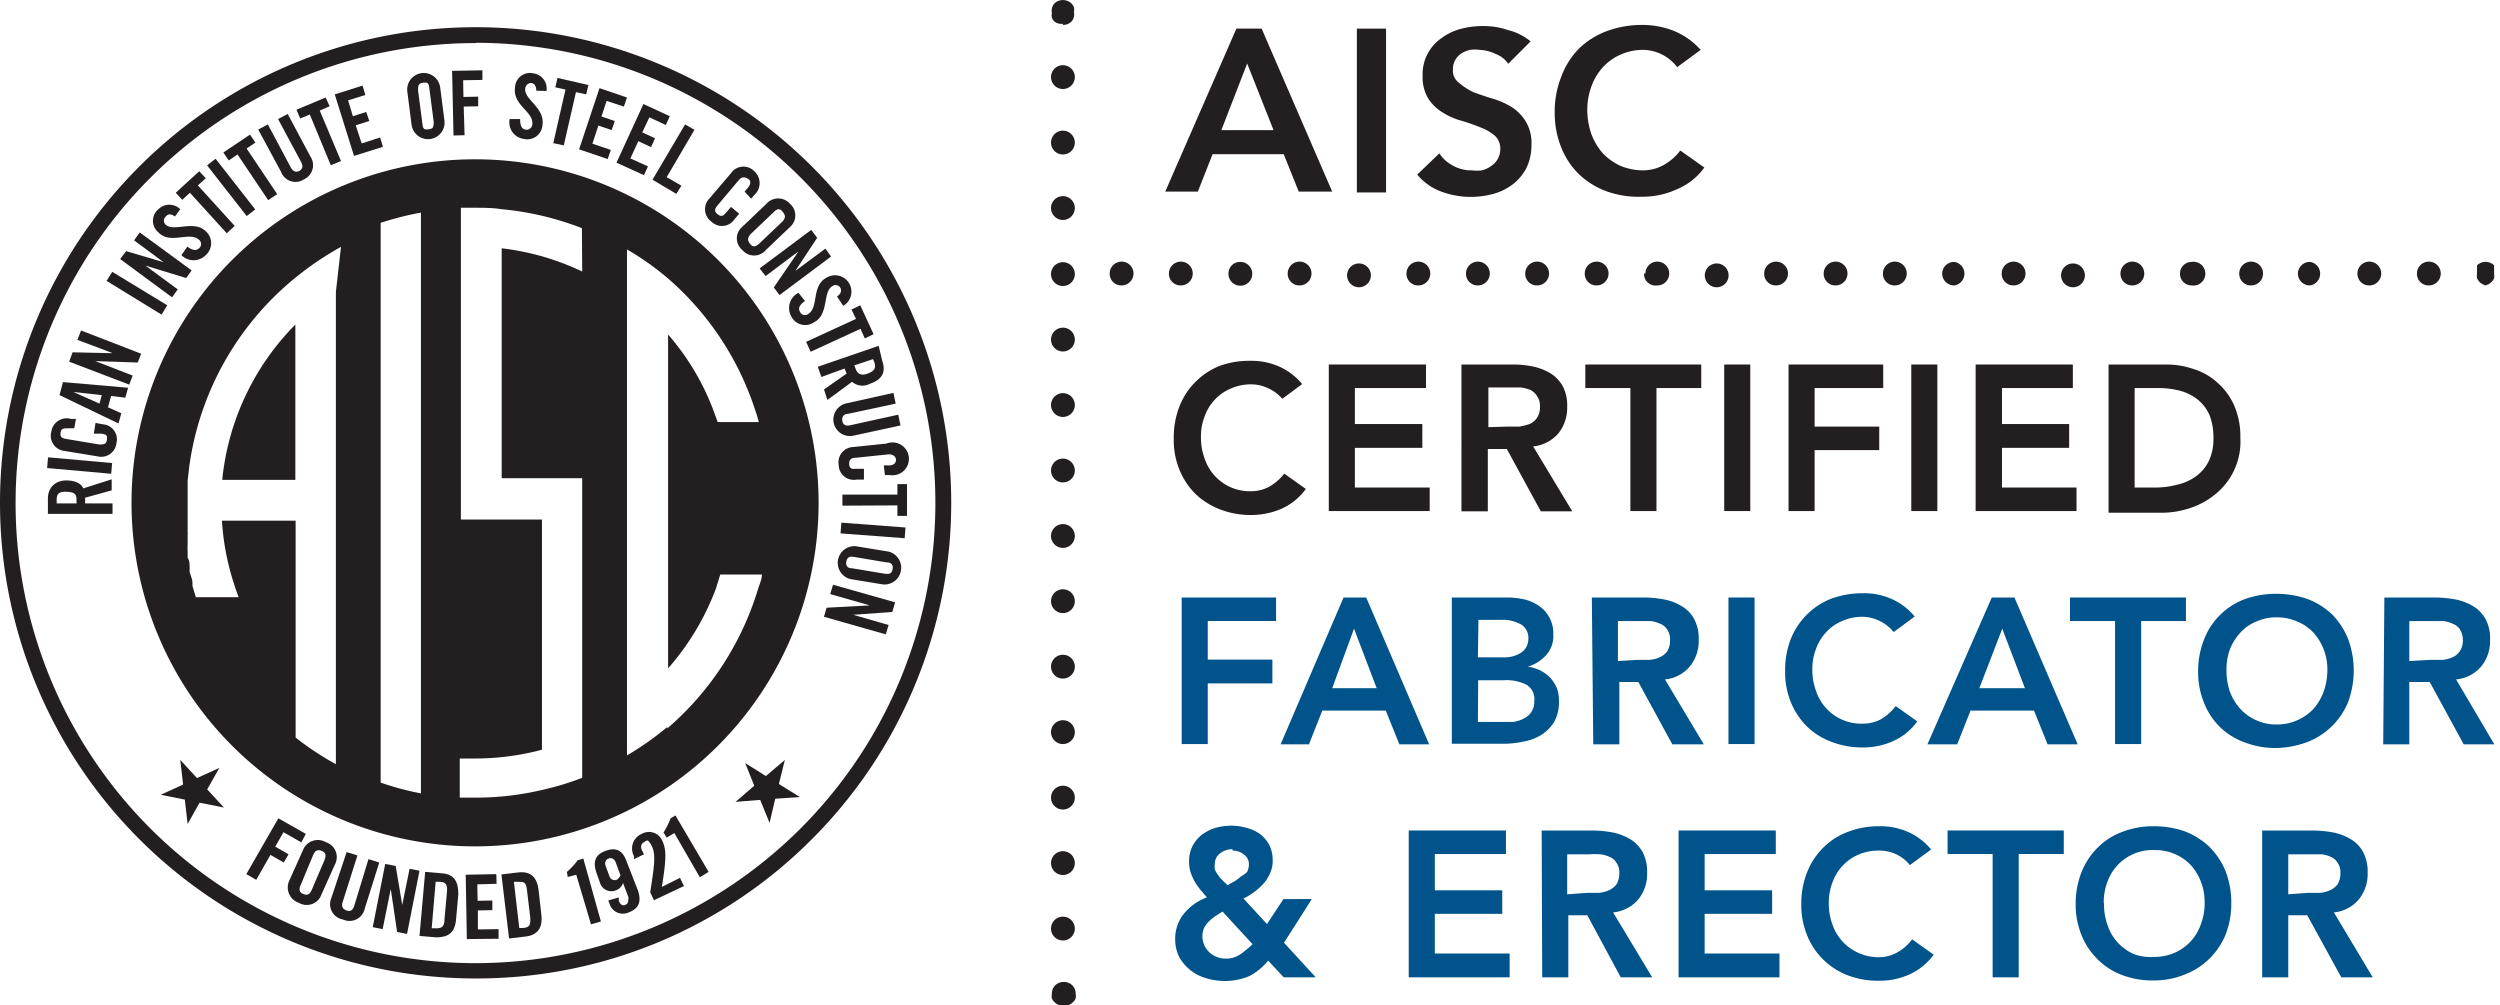 <svg viewBox="0 0 88.2 35.47" xmlns="http://www.w3.org/2000/svg" xmlns:xlink="http://www.w3.org/1999/xlink"><clipPath id="a" transform="translate(0 -.24)"><path d="m0 .24h88.2v35.47h-88.2z"/></clipPath><clipPath id="b" transform="translate(0 -.24)"><path d="m0 0h88.2v35.96h-88.2z"/></clipPath><g fill="#231f20"><g clip-path="url(#a)"><path d="m16.78 5.86a12.12 12.12 0 1 0 12.1 12.14 12.12 12.12 0 0 0 -12.1-12.14m-4.93 4.68v15 1.66a10.29 10.29 0 0 1 -1.32-.86l-.1-.08v-7.65h-2.6a8.92 8.92 0 0 0 .42 2.21c.05.17.11.33.17.49h-1.51l-.12-.4v-.1c0-.14-.07-.27-.1-.4v-.16c0-.11 0-.22-.07-.33v-.23a2.17 2.17 0 0 1 0-.25c0-.1 0-.2 0-.31a.57.57 0 0 0 0-.13c0-.31 0-.62 0-.93s0-.59 0-.88l.06-.51a10.4 10.4 0 0 1 3.94-6.8 10.73 10.73 0 0 1 1.41-.93zm3 17.69a9.91 9.91 0 0 1 -1.42-.38v-19.75a11.35 11.35 0 0 1 1.42-.36zm5.69-18.41a9 9 0 0 0 -2.84-.82v8.11h2.84v1.42 9.15a9.71 9.71 0 0 1 -1.42.43 10.14 10.14 0 0 1 -2.35.27h-.55v-1.38h.55a9.12 9.12 0 0 0 2.35-.31v-8.12h-2.86v-11h.5c.31 0 .62 0 .93.05a10.42 10.42 0 0 1 2.84.67zm3 16.07a10.28 10.28 0 0 1 -1.42 1v-17.85a9.77 9.77 0 0 1 1.42 1 10.39 10.39 0 0 1 3.08 4.6c.06.17.11.33.15.49h-1.45l-.18-.49a8.81 8.81 0 0 0 -1.57-2.6v11.78a9.11 9.11 0 0 0 1.69-2.82l.15-.49h1.47c0 .17-.08.33-.13.49a10.49 10.49 0 0 1 -3.21 4.94m-15.7-8.77a9.07 9.07 0 0 1 2.58-5.48v5.48z" transform="translate(0 -.24)"/><path d="m16.78 34.76a16.78 16.78 0 0 1 0-33.56 16.78 16.78 0 0 1 11.85 28.66 16.68 16.68 0 0 1 -11.85 4.9m0-33a16.23 16.23 0 0 0 0 32.46 16.23 16.23 0 0 0 16.22-16.22 16.23 16.23 0 0 0 -16.2-16.25z" transform="translate(0 -.24)"/></g><g clip-path="url(#b)"><path d="m2 18v-.13c0-.21.08-.29.35-.28s.35.08.35.28v.13zm1 0a1.21 1.21 0 0 0 0-.2l.94-.26v-.39l-1 .32c-.06-.13-.21-.27-.58-.28s-.67.22-.67.64v.54h2.28v-.37z" transform="translate(0 -.24)"/><path d="m2.63 15.53h.38v2.27h-.38z" transform="matrix(.089 -.996 .996 .089 -14.04 17.75)"/><path d="m2.62 15.35h-.18c-.19 0-.28 0-.3.14s0 .21.22.24l1.13.19c.17 0 .26 0 .28-.16s0-.19-.19-.22h-.27l.06-.38.26.05a.53.53 0 0 1 .48.65.54.54 0 0 1 -.67.48l-1.16-.19a.54.54 0 0 1 -.47-.68.55.55 0 0 1 .7-.45h.17z" transform="translate(0 -.24)"/><path d="m2.59 14.07 1 .11-.08.3zm1.22.54.11-.4.5.06.1-.35-2.3-.2-.12.46 2.08 1 .1-.36z" transform="translate(0 -.24)"/><path d="m4.56 13.57-2.12-.81.12-.33 1.38.03.01-.01-1.22-.46.13-.33 2.12.82-.12.31-1.5-.05 1.32.51z"/><path d="m5.7 11.1-1.94-1.19.2-.32 1.94 1.18z"/><path d="m6.07 10.49-1.83-1.35.21-.28 1.32.39-1.04-.77.2-.28 1.83 1.34-.19.27-1.44-.44 1.14.84z"/><path d="m6.17 7.88c-.15-.12-.26-.08-.32 0a.19.19 0 0 0 0 .29c.29.26 1-.18 1.41.23a.56.56 0 0 1 0 .84.6.6 0 0 1 -.86 0l.21-.3c.18.14.32.15.41.06a.19.19 0 0 0 0-.3c-.34-.31-1 .18-1.43-.26a.53.53 0 0 1 0-.82.55.55 0 0 1 .77 0z" transform="translate(0 -.24)"/><path d="m6.7 6.8-.27.25-.23-.25.83-.76.23.25-.28.25 1.3 1.43-.28.26z"/><path d="m7.96 5.72h.38v2.27h-.38z" transform="matrix(.788 -.616 .616 .788 -2.49 6.23)"/><path d="m8.38 5.45-.31.21-.19-.28.94-.63.19.28-.31.21 1.08 1.61-.32.21z"/><path d="m9.11 4.81.34-.18.81 1.52q.12.21.3.12c.12-.07.14-.17.06-.32l-.81-1.51.34-.18.8 1.5a.55.55 0 0 1 -.23.81.54.54 0 0 1 -.8-.26z" transform="translate(0 -.24)"/><path d="m10.93 4.04-.34.14-.13-.31 1.03-.43.14.31-.35.15.75 1.78-.36.15z"/><path d="m12.49 5.5-.68-2.17.98-.31.1.33-.61.19.17.56.47-.15.11.32-.48.15.21.64.65-.21.1.33z"/><path d="m14.75 3.44c0-.17 0-.26.17-.28s.21 0 .23.22l.15 1.15c0 .17 0 .25-.17.27s-.21 0-.23-.22zm-.23 1.2a.58.58 0 0 0 1.16-.15l-.15-1.16a.58.58 0 0 0 -1.16.14z" transform="translate(0 -.24)"/><path d="m16 4.78-.05-2.28 1.07-.02v.34l-.68.01.01.59.52-.01v.34l-.51.01.03 1.01z"/><path d="m18.92 3.44c0-.19-.09-.26-.17-.27s-.2.05-.22.19c-.05.39.69.67.61 1.28a.54.54 0 0 1 -.67.5.59.59 0 0 1 -.49-.7h.37c0 .23.06.35.18.37a.2.2 0 0 0 .25-.18c.06-.45-.7-.67-.61-1.31a.53.53 0 0 1 .66-.49.54.54 0 0 1 .45.62z" transform="translate(0 -.24)"/><path d="m19.95 3.16-.36-.08.08-.33 1.09.25-.08.33-.36-.08-.43 1.88-.37-.08z"/><path d="m20.43 5.27.72-2.16.97.33-.11.32-.61-.2-.18.55.47.16-.11.32-.47-.16-.21.64.65.22-.11.32z"/><path d="m21.75 5.74.95-2.07.93.43-.14.31-.58-.27-.25.53.45.21-.14.31-.45-.21-.28.61.62.28-.14.31z"/><path d="m23.02 6.34 1.15-1.95.33.19-.98 1.67.52.3-.18.29z"/><path d="m26.27 7 .11-.13c.13-.15.11-.27 0-.33s-.21-.07-.32.06l-.74.88c-.11.13-.13.22 0 .32s.19.06.29-.05l.18-.21.29.24-.17.2a.53.53 0 0 1 -.81.08.54.54 0 0 1 -.07-.82l.76-.89a.53.53 0 0 1 .82-.07.56.56 0 0 1 0 .84l-.11.13z" transform="translate(0 -.24)"/><path d="m27.3 7.72c.12-.12.21-.14.32 0s.08.21 0 .32l-.84.8c-.12.11-.22.13-.32 0s-.08-.2 0-.32zm-1.11.52a.53.53 0 0 0 0 .82.54.54 0 0 0 .83 0l.85-.81a.54.54 0 0 0 0-.82.55.55 0 0 0 -.83 0z" transform="translate(0 -.24)"/><path d="m26.8 9.47 1.82-1.36.21.28-.76 1.15v.01l1.05-.78.2.28-1.82 1.36-.2-.27.85-1.24-.01-.01-1.13.85z"/><path d="m29.53 10.7c.16-.11.16-.23.12-.3a.19.19 0 0 0 -.29-.06c-.34.2-.11 1-.64 1.27a.55.55 0 0 1 -.81-.22.6.6 0 0 1 .26-.82l.23.29c-.19.13-.25.26-.18.37a.19.19 0 0 0 .29.09c.39-.23.1-1 .66-1.29a.56.56 0 0 1 .58 1z" transform="translate(0 -.24)"/><path d="m30.2 11.25-.16-.33.31-.15.47 1.02-.31.15-.15-.34-1.76.81-.16-.35z"/><path d="m30.8 12.91.05.12c.06.2 0 .3-.24.39s-.36 0-.42-.16l-.05-.13zm-1 .33a1.71 1.71 0 0 0 .07.18l-.8.56.12.37.87-.64a.56.56 0 0 0 .63.07c.46-.16.57-.43.43-.83l-.12-.51-2.15.74.13.36z" transform="translate(0 -.24)"/><path d="m31.52 14.1.08.38-1.68.36c-.16 0-.23.12-.2.26s.13.18.29.14l1.68-.37.08.38-1.66.36a.58.58 0 1 1 -.25-1.14z" transform="translate(0 -.24)"/><path d="m31.18 16.66h.18c.19 0 .26-.11.25-.21s-.1-.19-.27-.18l-1.15.12c-.16 0-.24.07-.23.23s.1.17.25.16h.27v.38h-.26a.53.53 0 0 1 -.63-.51.54.54 0 0 1 .52-.64l1.16-.12a.58.58 0 1 1 .12 1.11h-.17z" transform="translate(0 -.24)"/><path d="m31.66 17.45v-.37h.34v1.12h-.34v-.37l-1.94.01v-.39z"/><path d="m30.63 17.82h.38v2.27h-.38z" transform="matrix(.075 -.997 .997 .075 9.59 48.02)"/><path d="m31.27 20.08c.17 0 .25.08.22.24s-.11.18-.28.16l-1.14-.19c-.17 0-.24-.09-.21-.24s.11-.19.28-.16zm-1.08-.57a.59.59 0 0 0 -.19 1.16l1.16.19a.59.59 0 0 0 .19-1.16z" transform="translate(0 -.24)"/><path d="m29.39 20.63 2.19.62-.1.34-1.38.1 1.25.36-.1.33-2.18-.62.09-.32 1.5-.08v-.01l-1.37-.39z"/><path d="m7.74 27.09-.43.76.59.64-.86-.17-.42.75-.1-.86-.85-.17.79-.36-.1-.87.59.64z"/><path d="m26.29 26.92.73.46.67-.57-.21.85.74.46-.87.06-.2.85-.33-.81-.87.07.66-.57z"/><path d="m8.69 30.84 1.13-1.97.97.55-.16.3-.63-.36-.29.51.47.27-.17.29-.47-.27-.5.88z"/><path d="m11.05 30.4c.07-.15.15-.2.3-.14s.16.16.1.32l-.45 1.05c-.07.16-.15.21-.3.15s-.16-.17-.09-.32zm-.84.9a.57.57 0 0 0 .33.79.55.55 0 0 0 .8-.29l.48-1.07a.55.55 0 0 0 -.33-.78.56.56 0 0 0 -.8.28z" transform="translate(0 -.24)"/><path d="m12.23 30.3.38.12-.52 1.64c-.05.16 0 .25.13.3s.23 0 .28-.17l.5-1.64.38.12-.51 1.62a.55.55 0 0 1 -.77.39.55.55 0 0 1 -.41-.76z" transform="translate(0 -.24)"/><path d="m13.15 32.71.44-2.23.37.07.23 1.37v.01l.26-1.28.35.07-.44 2.23-.35-.07-.22-1.49h-.01l-.28 1.39z"/><path d="m15.37 31.35h.14c.21 0 .28.1.26.34l-.09 1c0 .24-.1.31-.31.3h-.14zm-.57 1.91.59.05c.42 0 .66-.16.7-.63l.08-.89c0-.47-.16-.71-.58-.74l-.59-.05z" transform="translate(0 -.24)"/><path d="m16.47 33.13-.04-2.27 1.08-.02.01.34-.68.02.01.58.52-.01v.34l-.51.01v.67l.73-.01v.34z"/><path d="m18.13 31.35h.14c.21 0 .29 0 .32.28l.12 1c0 .23 0 .32-.25.35h-.14zm-.17 2 .59-.07c.41-.05.6-.3.55-.76l-.1-.89c-.06-.47-.3-.66-.72-.61l-.59.07z" transform="translate(0 -.24)"/><path d="m20.33 31.1-.3.08-.03-.18a2.4 2.4 0 0 0 .38-.41l.2-.06.62 2.22-.35.1z" transform="translate(0 -.24)"/><path d="m21.89 31.12a.36.36 0 0 1 -.15.17c-.1 0-.19 0-.24-.14l-.13-.35c-.05-.14 0-.23.1-.27s.2 0 .25.13zm-.43.89.05.13a.49.49 0 0 0 .67.29c.37-.14.46-.39.32-.79l-.39-1c-.14-.4-.37-.52-.75-.38s-.46.4-.29.85l.09.25a.42.42 0 0 0 .57.29.4.4 0 0 0 .25-.26l.19.5c0 .14 0 .22-.1.27s-.19 0-.24-.15v-.11z" transform="translate(0 -.24)"/><path d="m23.07 32-.13-.28c.13-.85.21-1.32.06-1.62s-.18-.2-.28-.15-.13.17-.07.29l.07.14-.35.17v-.1a.56.56 0 0 1 .27-.79.51.51 0 0 1 .71.21c.16.32.17.61 0 1.66l.64-.32.14.29z" transform="translate(0 -.24)"/></g><g clip-path="url(#a)"><path d="m23.79 29.63-.27.16-.11-.18a2.92 2.92 0 0 0 .25-.5l.17-.1 1.17 1.99-.31.19z" transform="translate(0 -.24)"/><path d="m37.5 1.08a.42.42 0 0 1 -.3-.08.34.34 0 0 1 -.09-.14.41.41 0 0 1 0-.16.45.45 0 0 1 0-.16.42.42 0 0 1 .09-.18.44.44 0 0 1 .6 0 .42.42 0 0 1 .09.14.45.45 0 0 1 0 .16.41.41 0 0 1 0 .16.34.34 0 0 1 -.09.18.42.42 0 0 1 -.3.12" transform="translate(0 -.24)"/><path d="m37.08 33a.42.42 0 0 1 .84 0 .42.42 0 1 1 -.84 0m0-2.31a.42.42 0 1 1 .42.42.42.42 0 0 1 -.42-.42m0-2.31a.42.42 0 1 1 .42.42.42.42 0 0 1 -.42-.42m0-2.31a.42.42 0 1 1 .42.42.42.42 0 0 1 -.42-.42m0-2.31a.42.42 0 0 1 .84 0 .42.42 0 1 1 -.84 0m0-2.31a.42.42 0 1 1 .42.42.42.42 0 0 1 -.42-.42m0-2.31a.42.42 0 1 1 .42.43.42.42 0 0 1 -.42-.43m0-2.3a.42.42 0 1 1 .42.42.42.42 0 0 1 -.42-.42m0-2.32a.42.42 0 1 1 .42.43.42.42 0 0 1 -.42-.43m0-2.3a.42.42 0 1 1 .42.42.42.42 0 0 1 -.42-.42m0-2.31a.42.42 0 1 1 .42.42.42.42 0 0 1 -.42-.42m0-2.31a.42.42 0 1 1 .42.4.42.42 0 0 1 -.42-.42m0-2.31a.42.42 0 1 1 .84 0 .42.42 0 0 1 -.84 0m0-2.31a.42.42 0 1 1 .84 0 .42.42 0 0 1 -.84 0" transform="translate(0 -.24)"/><path d="m37.5 35.72a.39.39 0 0 1 -.3-.13.3.3 0 0 1 -.09-.13.45.45 0 0 1 0-.16.41.41 0 0 1 .12-.3.44.44 0 0 1 .6 0 .41.41 0 0 1 .12.3.45.45 0 0 1 0 .16.3.3 0 0 1 -.09.13.39.39 0 0 1 -.3.13" transform="translate(0 -.24)"/></g></g><g clip-path="url(#b)"><path d="m43.62 1.25h.89l2.49 5.75h-1.18l-.53-1.32h-2.51l-.52 1.32h-1.15zm1.31 3.58-.93-2.35-.91 2.35z" fill="#231f20" transform="translate(0 -.24)"/><path d="m47.87 1.01h1.03v5.78h-1.03z" fill="#231f20"/><path d="m53.21 2.49a.91.91 0 0 0 -.43-.34 1.43 1.43 0 0 0 -.58-.15 1.27 1.27 0 0 0 -.34 0 1 1 0 0 0 -.31.13.66.66 0 0 0 -.21.23.63.63 0 0 0 -.08.34.51.51 0 0 0 .2.45 2.2 2.2 0 0 0 .54.35c.2.07.42.15.66.22a2.81 2.81 0 0 1 .66.29 1.59 1.59 0 0 1 .5.5 1.46 1.46 0 0 1 .21.83 1.86 1.86 0 0 1 -.17.81 1.73 1.73 0 0 1 -.46.57 2 2 0 0 1 -.68.35 3 3 0 0 1 -1.87-.07 2 2 0 0 1 -.85-.6l.78-.75a1.3 1.3 0 0 0 .49.44 1.33 1.33 0 0 0 .65.16 1.49 1.49 0 0 0 .36 0 .86.86 0 0 0 .32-.15.7.7 0 0 0 .33-.59.62.62 0 0 0 -.2-.49 1.79 1.79 0 0 0 -.51-.29c-.2-.08-.42-.16-.66-.23a2.45 2.45 0 0 1 -.66-.29 1.59 1.59 0 0 1 -.51-.49 1.48 1.48 0 0 1 -.2-.82 1.54 1.54 0 0 1 .66-1.31 2 2 0 0 1 .68-.33 3 3 0 0 1 .79-.1 2.62 2.62 0 0 1 .88.14 2 2 0 0 1 .8.4z" fill="#231f20" transform="translate(0 -.24)"/><path d="m59.17 2.61a1.53 1.53 0 0 0 -1.17-.61 1.92 1.92 0 0 0 -.81.16 1.84 1.84 0 0 0 -.63.44 2 2 0 0 0 -.4.65 2.38 2.38 0 0 0 -.16.85 2.63 2.63 0 0 0 .14.86 2.18 2.18 0 0 0 .4.68 2 2 0 0 0 .63.45 2.09 2.09 0 0 0 .81.16 1.49 1.49 0 0 0 .68-.17 1.89 1.89 0 0 0 .62-.53l.85.6a2.25 2.25 0 0 1 -1 .78 2.84 2.84 0 0 1 -1.2.25 3.32 3.32 0 0 1 -1.22-.18 2.81 2.81 0 0 1 -1-.61 2.72 2.72 0 0 1 -.63-.95 3.25 3.25 0 0 1 -.23-1.23 3.33 3.33 0 0 1 .23-1.26 2.81 2.81 0 0 1 .63-1 2.84 2.84 0 0 1 1-.62 3.53 3.53 0 0 1 1.23-.21 3 3 0 0 1 1.09.2 2.57 2.57 0 0 1 .97.68z" fill="#231f20" transform="translate(0 -.24)"/><path d="m45.24 14.31a1.47 1.47 0 0 0 -.56-.4 1.4 1.4 0 0 0 -.53-.11 1.73 1.73 0 0 0 -.73.15 1.57 1.57 0 0 0 -.56.39 1.62 1.62 0 0 0 -.36.59 1.88 1.88 0 0 0 -.13.72 2.11 2.11 0 0 0 .13.77 1.7 1.7 0 0 0 .36.61 1.67 1.67 0 0 0 1.29.54 1.34 1.34 0 0 0 .61-.15 1.82 1.82 0 0 0 .55-.47l.76.54a2.14 2.14 0 0 1 -.86.7 2.73 2.73 0 0 1 -1.07.22 3 3 0 0 1 -1.1-.2 2.62 2.62 0 0 1 -.86-.54 2.59 2.59 0 0 1 -.57-.86 2.77 2.77 0 0 1 -.2-1.1 3 3 0 0 1 .2-1.13 2.54 2.54 0 0 1 1.39-1.42 3 3 0 0 1 1.1-.19 2.4 2.4 0 0 1 1 .19 2.21 2.21 0 0 1 .84.63z" fill="#231f20" transform="translate(0 -.24)"/><path d="m46.88 12.86h3.43v.83h-2.51v1.27h2.38v.84h-2.38v1.4h2.64v.83h-3.56z" fill="#231f20"/><path d="m51.56 13.1h1.8a3.38 3.38 0 0 1 .72.07 2 2 0 0 1 .62.24 1.24 1.24 0 0 1 .43.45 1.42 1.42 0 0 1 .16.72 1.45 1.45 0 0 1 -.31.95 1.37 1.37 0 0 1 -.89.46l1.38 2.29h-1.11l-1.2-2.2h-.67v2.2h-.93zm1.64 2.19h.4a1.9 1.9 0 0 0 .36-.09.61.61 0 0 0 .26-.21.68.68 0 0 0 .11-.4.6.6 0 0 0 -.1-.37.58.58 0 0 0 -.23-.22 1.53 1.53 0 0 0 -.34-.09h-.36-.79v1.4z" fill="#231f20" transform="translate(0 -.24)"/><path d="m57.52 13.69h-1.59v-.83h4.09v.83h-1.58v4.34h-.92z" fill="#231f20"/><path d="m60.83 12.86h.92v5.17h-.92z" fill="#231f20"/><path d="m63.1 12.86h3.34v.83h-2.42v1.36h2.28v.83h-2.28v2.15h-.92z" fill="#231f20"/><path d="m67.43 12.86h.92v5.17h-.92z" fill="#231f20"/><path d="m69.7 12.86h3.43v.83h-2.5v1.27h2.37v.84h-2.37v1.4h2.63v.83h-3.56z" fill="#231f20"/><path d="m74.39 13.1h2a2.92 2.92 0 0 1 1 .16 2.2 2.2 0 0 1 .84.48 2.29 2.29 0 0 1 .59.8 2.74 2.74 0 0 1 .22 1.15 2.38 2.38 0 0 1 -.9 2 2.74 2.74 0 0 1 -.89.48 3.21 3.21 0 0 1 -1 .16h-1.86zm1.61 4.34a3 3 0 0 0 .81-.1 1.78 1.78 0 0 0 .67-.3 1.48 1.48 0 0 0 .45-.54 1.83 1.83 0 0 0 .16-.81 2.21 2.21 0 0 0 -.14-.81 1.49 1.49 0 0 0 -.41-.54 1.76 1.76 0 0 0 -.61-.31 3.2 3.2 0 0 0 -.78-.1h-.84v3.51z" fill="#231f20" transform="translate(0 -.24)"/><g fill="#00538b"><path d="m41.69 21.08h3.33v.83h-2.41v1.36h2.28v.84h-2.28v2.14h-.92z"/><path d="m47.4 21.32h.8l2.22 5.18h-1.05l-.48-1.19h-2.24l-.47 1.19h-1zm1.17 3.2-.8-2.1-.77 2.1z" transform="translate(0 -.24)"/><path d="m51.22 21.32h2a2.78 2.78 0 0 1 .57.07 1.48 1.48 0 0 1 .51.23 1.16 1.16 0 0 1 .5 1 1 1 0 0 1 -.25.73 1.4 1.4 0 0 1 -.65.41 1.39 1.39 0 0 1 .45.14 1.22 1.22 0 0 1 .36.27 1.43 1.43 0 0 1 .23.38 1.39 1.39 0 0 1 .06.45 1.41 1.41 0 0 1 -.17.71 1.45 1.45 0 0 1 -.44.45 1.76 1.76 0 0 1 -.63.24 3.38 3.38 0 0 1 -.72.08h-1.82zm.92 2.11h.86a1.09 1.09 0 0 0 .69-.18.58.58 0 0 0 .23-.47.56.56 0 0 0 -.24-.5 1.33 1.33 0 0 0 -.76-.17h-.76zm0 2.28h.86.37a1.07 1.07 0 0 0 .37-.11.7.7 0 0 0 .28-.23.68.68 0 0 0 .11-.4.59.59 0 0 0 -.27-.57 1.6 1.6 0 0 0 -.83-.16h-.88z" transform="translate(0 -.24)"/><path d="m56.16 21.32h1.84a4.18 4.18 0 0 1 .72.07 1.91 1.91 0 0 1 .62.24 1.16 1.16 0 0 1 .43.45 1.44 1.44 0 0 1 .16.73 1.42 1.42 0 0 1 -.31.94 1.31 1.31 0 0 1 -.88.46l1.37 2.29h-1.11l-1.2-2.2h-.67v2.2h-.92zm1.63 2.2h.4a1.06 1.06 0 0 0 .36-.09.71.71 0 0 0 .27-.21.76.76 0 0 0 .1-.4.62.62 0 0 0 -.1-.37.52.52 0 0 0 -.24-.2 1.33 1.33 0 0 0 -.34-.1h-.37-.79v1.41z" transform="translate(0 -.24)"/><path d="m60.98 21.08h.92v5.17h-.92z"/><path d="m66.81 22.54a1.46 1.46 0 0 0 -1.09-.54 1.73 1.73 0 0 0 -.73.15 1.57 1.57 0 0 0 -.56.39 1.71 1.71 0 0 0 -.36.59 1.88 1.88 0 0 0 -.13.72 2.11 2.11 0 0 0 .13.77 1.7 1.7 0 0 0 .36.61 1.67 1.67 0 0 0 1.29.54 1.33 1.33 0 0 0 .61-.14 1.73 1.73 0 0 0 .55-.48l.76.54a2.07 2.07 0 0 1 -.86.7 2.56 2.56 0 0 1 -1.07.22 3 3 0 0 1 -1.1-.2 2.46 2.46 0 0 1 -.86-.54 2.59 2.59 0 0 1 -.57-.86 2.77 2.77 0 0 1 -.2-1.1 3 3 0 0 1 .2-1.13 2.59 2.59 0 0 1 .57-.86 2.51 2.51 0 0 1 .86-.56 3.21 3.21 0 0 1 1.1-.19 2.37 2.37 0 0 1 1 .19 2.21 2.21 0 0 1 .84.63z" transform="translate(0 -.24)"/><path d="m70.27 21.32h.8l2.23 5.18h-1.06l-.48-1.19h-2.24l-.47 1.19h-1.05zm1.17 3.2-.8-2.1-.81 2.1z" transform="translate(0 -.24)"/><path d="m74.62 21.91h-1.59v-.83h4.09v.83h-1.58v4.34h-.92z"/><path d="m77.55 23.93a3 3 0 0 1 .21-1.13 2.42 2.42 0 0 1 .56-.86 2.46 2.46 0 0 1 .87-.56 3.2 3.2 0 0 1 1.09-.19 3.33 3.33 0 0 1 1.12.18 2.6 2.6 0 0 1 .87.54 2.63 2.63 0 0 1 .57.87 3.21 3.21 0 0 1 0 2.23 2.54 2.54 0 0 1 -1.44 1.41 3.33 3.33 0 0 1 -1.12.21 3 3 0 0 1 -1.09-.2 2.42 2.42 0 0 1 -.87-.54 2.47 2.47 0 0 1 -.56-.85 2.85 2.85 0 0 1 -.21-1.11m1-.06a2.35 2.35 0 0 0 .12.77 1.88 1.88 0 0 0 .37.61 1.63 1.63 0 0 0 .56.4 1.66 1.66 0 0 0 .72.15 1.73 1.73 0 0 0 .73-.15 1.78 1.78 0 0 0 .57-.4 2 2 0 0 0 .36-.61 2.34 2.34 0 0 0 .13-.77 1.94 1.94 0 0 0 -.49-1.31 1.61 1.61 0 0 0 -.57-.39 1.73 1.73 0 0 0 -.73-.15 1.66 1.66 0 0 0 -.72.15 1.49 1.49 0 0 0 -.56.39 1.9 1.9 0 0 0 -.37.59 2.09 2.09 0 0 0 -.12.72" transform="translate(0 -.24)"/><path d="m84.12 21.32h1.8a4.18 4.18 0 0 1 .72.07 2 2 0 0 1 .62.24 1.24 1.24 0 0 1 .43.45 1.44 1.44 0 0 1 .16.73 1.42 1.42 0 0 1 -.31.94 1.33 1.33 0 0 1 -.89.46l1.35 2.29h-1.08l-1.2-2.2h-.72v2.2h-.92zm1.64 2.2h.39a1.06 1.06 0 0 0 .37-.09.61.61 0 0 0 .26-.21.68.68 0 0 0 .11-.4.7.7 0 0 0 -.1-.37.5.5 0 0 0 -.25-.2 1.13 1.13 0 0 0 -.34-.1h-.36-.84v1.41z" transform="translate(0 -.24)"/><path d="m45.3 33.5 1.12 1.22h-1.13l-.55-.59a2.11 2.11 0 0 1 -.67.55 2.25 2.25 0 0 1 -1.52.07 1.57 1.57 0 0 1 -.56-.29 1.53 1.53 0 0 1 -.39-.46 1.45 1.45 0 0 1 -.14-.65 1.42 1.42 0 0 1 .32-.89 1.9 1.9 0 0 1 .8-.56l-.23-.27a2.22 2.22 0 0 1 -.19-.27 1.94 1.94 0 0 1 -.16-.36 1.36 1.36 0 0 1 -.05-.36 1.23 1.23 0 0 1 .12-.55 1.29 1.29 0 0 1 .33-.4 1.73 1.73 0 0 1 .47-.24 2.18 2.18 0 0 1 .57-.08 2 2 0 0 1 .55.08 1.45 1.45 0 0 1 .47.22 1.18 1.18 0 0 1 .32.38 1.2 1.2 0 0 1 .12.55 1 1 0 0 1 -.09.44 1.28 1.28 0 0 1 -.23.37 2.35 2.35 0 0 1 -.33.3 2.57 2.57 0 0 1 -.38.23l.83.9.58-.88h1zm-2.17-1.1-.25.16a1.45 1.45 0 0 0 -.23.19.81.81 0 0 0 -.17.23.73.73 0 0 0 -.06.3.78.78 0 0 0 .25.56.76.76 0 0 0 .26.16.78.78 0 0 0 .31.06.88.88 0 0 0 .53-.16 3.54 3.54 0 0 0 .42-.35zm.35-2.2a.69.69 0 0 0 -.44.15.45.45 0 0 0 -.18.37.65.65 0 0 0 0 .2 1.06 1.06 0 0 0 .12.2 1.46 1.46 0 0 0 .16.19l.17.16.23-.13a1.37 1.37 0 0 0 .24-.18.87.87 0 0 0 .22-.16.6.6 0 0 0 .06-.27.4.4 0 0 0 -.17-.34.61.61 0 0 0 -.4-.14" transform="translate(0 -.24)"/><path d="m49.7 29.3h3.43v.83h-2.51v1.28h2.38v.83h-2.38v1.4h2.64v.84h-3.56z"/><path d="m54.39 29.54h1.79a4.18 4.18 0 0 1 .72.07 2 2 0 0 1 .62.24 1.24 1.24 0 0 1 .43.45 1.46 1.46 0 0 1 .16.73 1.42 1.42 0 0 1 -.31.94 1.33 1.33 0 0 1 -.89.46l1.38 2.29h-1.11l-1.18-2.19h-.67v2.19h-.92zm1.61 2.2h.4a1.06 1.06 0 0 0 .36-.09.71.71 0 0 0 .27-.21.76.76 0 0 0 .1-.4.57.57 0 0 0 -.1-.36.47.47 0 0 0 -.25-.21.9.9 0 0 0 -.34-.09 2.19 2.19 0 0 0 -.36 0h-.79v1.41z" transform="translate(0 -.24)"/><path d="m59.22 29.3h3.43v.83h-2.51v1.28h2.38v.83h-2.38v1.4h2.64v.84h-3.56z"/><path d="m67.38 30.76a1.36 1.36 0 0 0 -1.09-.51 1.68 1.68 0 0 0 -.72.14 1.61 1.61 0 0 0 -.56.39 1.71 1.71 0 0 0 -.36.59 2 2 0 0 0 -.13.73 2.09 2.09 0 0 0 .13.76 1.69 1.69 0 0 0 .92 1 1.69 1.69 0 0 0 .72.15 1.31 1.31 0 0 0 .61-.15 1.65 1.65 0 0 0 .56-.48l.76.54a2.14 2.14 0 0 1 -.86.7 2.56 2.56 0 0 1 -1.07.22 3 3 0 0 1 -1.1-.19 2.54 2.54 0 0 1 -.86-.55 2.49 2.49 0 0 1 -.57-.85 2.82 2.82 0 0 1 -.21-1.11 3 3 0 0 1 .21-1.14 2.54 2.54 0 0 1 .57-.86 2.4 2.4 0 0 1 .86-.55 3 3 0 0 1 1.1-.2 2.4 2.4 0 0 1 1 .19 2.21 2.21 0 0 1 .84.63z" transform="translate(0 -.24)"/><path d="m70.3 30.13h-1.59v-.83h4.1v.83h-1.59v4.35h-.92z"/><path d="m73.23 32.15a3 3 0 0 1 .21-1.15 2.54 2.54 0 0 1 .57-.86 2.4 2.4 0 0 1 .86-.55 3 3 0 0 1 1.1-.2 3.31 3.31 0 0 1 1.11.18 2.63 2.63 0 0 1 .87.55 2.59 2.59 0 0 1 .57.86 3.1 3.1 0 0 1 .2 1.12 3 3 0 0 1 -.2 1.11 2.54 2.54 0 0 1 -1.44 1.41 2.89 2.89 0 0 1 -1.11.21 3 3 0 0 1 -1.1-.19 2.4 2.4 0 0 1 -.86-.55 2.49 2.49 0 0 1 -.57-.85 2.82 2.82 0 0 1 -.21-1.11m1 0a2.09 2.09 0 0 0 .13.76 1.62 1.62 0 0 0 .36.61 1.74 1.74 0 0 0 .56.4 1.7 1.7 0 0 0 .72.1 1.77 1.77 0 0 0 .73-.15 1.74 1.74 0 0 0 .56-.4 1.76 1.76 0 0 0 .36-.61 2.09 2.09 0 0 0 .13-.76 2 2 0 0 0 -.13-.73 1.87 1.87 0 0 0 -.36-.59 1.71 1.71 0 0 0 -.56-.39 1.76 1.76 0 0 0 -.73-.14 1.69 1.69 0 0 0 -1.65 1.12 2 2 0 0 0 -.13.73" transform="translate(0 -.24)"/><path d="m79.81 29.54h1.79a4.18 4.18 0 0 1 .72.07 1.91 1.91 0 0 1 .62.24 1.16 1.16 0 0 1 .43.45 1.46 1.46 0 0 1 .16.73 1.42 1.42 0 0 1 -.31.94 1.31 1.31 0 0 1 -.88.46l1.37 2.29h-1.11l-1.2-2.19h-.67v2.19h-.92zm1.63 2.2h.4a1.06 1.06 0 0 0 .36-.09.71.71 0 0 0 .27-.21.76.76 0 0 0 .1-.4.57.57 0 0 0 -.1-.36.49.49 0 0 0 -.24-.21 1 1 0 0 0 -.34-.09h-.37-.79v1.41z" transform="translate(0 -.24)"/></g><path d="m87.78 10.31a.42.42 0 0 1 -.3-.12.6.6 0 0 1 -.09-.13.45.45 0 0 1 0-.16.28.28 0 0 1 0-.09v-.08-.07-.06a.43.43 0 0 1 .6 0v.06a.25.25 0 0 1 0 .07.31.31 0 0 1 0 .08.28.28 0 0 1 0 .09.45.45 0 0 1 0 .16.38.38 0 0 1 -.09.13.42.42 0 0 1 -.3.12" fill="#231f20" transform="translate(0 -.24)"/><path d="m85.27 9.89a.42.42 0 1 1 .42.42.41.41 0 0 1 -.42-.42m-2.1 0a.42.42 0 1 1 .42.42.41.41 0 0 1 -.42-.42m-2.1 0a.42.42 0 0 1 .43-.41.42.42 0 0 1 0 .83.42.42 0 0 1 -.43-.42m-2.07 0a.42.42 0 1 1 .42.42.41.41 0 0 1 -.42-.42m-2.09 0a.41.41 0 0 1 .41-.41.42.42 0 1 1 0 .83.41.41 0 0 1 -.41-.42m-2.1 0a.42.42 0 1 1 .42.42.41.41 0 0 1 -.42-.42m-2.09 0a.42.42 0 0 1 .83 0 .42.42 0 1 1 -.83 0m-2.1 0a.42.42 0 1 1 .42.42.41.41 0 0 1 -.42-.42m-2.1 0a.42.42 0 0 1 .43-.41.42.42 0 0 1 0 .83.42.42 0 0 1 -.43-.42m-2.09 0a.42.42 0 1 1 .42.42.41.41 0 0 1 -.42-.42m-2.09 0a.42.42 0 1 1 .42.42.41.41 0 0 1 -.42-.42m-2.1 0a.42.42 0 1 1 .42.42.41.41 0 0 1 -.42-.42m-2.09 0a.42.42 0 0 1 .83 0 .42.42 0 1 1 -.83 0m-2.1 0a.42.42 0 1 1 .42.42.41.41 0 0 1 -.47-.42m-2.09 0a.42.42 0 1 1 .42.42.41.41 0 0 1 -.42-.42m-2.1 0a.42.42 0 1 1 .42.42.41.41 0 0 1 -.42-.42m-2.09 0a.42.42 0 1 1 .42.42.41.41 0 0 1 -.42-.42m-2.1 0a.42.42 0 1 1 .42.42.41.41 0 0 1 -.42-.42m-2.09 0a.42.42 0 0 1 .83 0 .42.42 0 1 1 -.83 0m-2.1 0a.42.42 0 1 1 .42.42.41.41 0 0 1 -.42-.42m-2.09 0a.41.41 0 0 1 .42-.41.42.42 0 1 1 -.42.41m-2.1 0a.42.42 0 1 1 .42.42.41.41 0 0 1 -.42-.42m-2.09 0a.42.42 0 1 1 .42.42.41.41 0 0 1 -.42-.42" fill="#231f20" transform="translate(0 -.24)"/></g></svg>